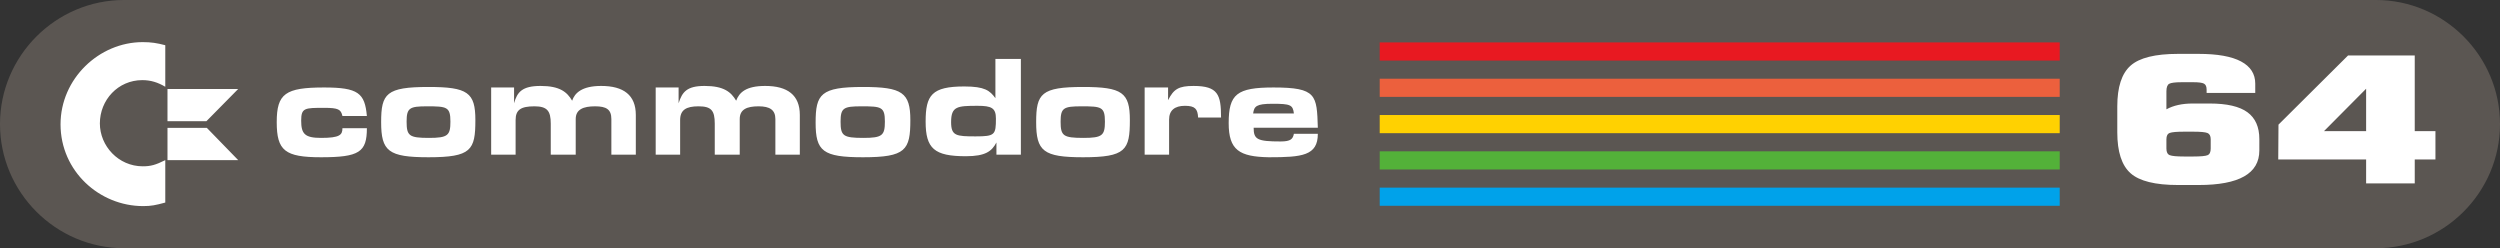 <svg enable-background="new 94 357.575 800 79.424" viewBox="94 357.575 800 79.424" xmlns="http://www.w3.org/2000/svg"><rect x="94" y="357.575" width="800" height="79.424" fill="#333333" stroke="none"/><path d="m133.711 357.575h720.575c21.844 0 39.714 17.87 39.714 39.712 0 21.843-17.87 39.712-39.714 39.712h-720.575c-21.841.001-39.711-17.868-39.711-39.712 0-21.842 17.87-39.712 39.711-39.712z" fill="#5b5652"/><path d="m535.507 371.149h217.601v5.808h-217.601z" fill="#e81921"/><path d="m535.507 382.766h217.601v5.809h-217.601z" fill="#ec603d"/><path d="m535.507 394.383h217.601v5.809h-217.601z" fill="#ffd101"/><path d="m535.507 406h217.601v5.809h-217.601z" fill="#53b139"/><path d="m535.507 417.616h217.601v5.81h-217.601z" fill="#00a2ea"/><path d="m816.987 405.739c0 7.36-6.474 11.04-19.415 11.04h-6.625c-7.293 0-12.354-1.259-15.175-3.772-2.828-2.518-4.24-6.874-4.24-13.071v-8.334c0-6.16 1.412-10.496 4.24-13.012 2.82-2.517 7.882-3.773 15.175-3.773h6.625c6.011 0 10.531.807 13.559 2.422 3.032 1.614 4.548 3.98 4.548 7.096v2.986h-15.563v-1.069c0-.977-.285-1.616-.847-1.917-.565-.298-1.696-.452-3.39-.452h-3.7c-2.104 0-3.453.171-4.044.509-.588.338-.884 1.145-.884 2.421v5.744c2.259-1.238 5.057-1.856 8.395-1.856h5.472c5.497 0 9.516.93 12.055 2.787 2.543 1.858 3.815 4.723 3.815 8.59zm-349.202-20.173h-7.497v21.511h7.822v-11.243c0-2.934 1.794-4.4 5.054-4.4 3.258 0 4.076.977 4.236 3.746h7.336c0-7.333-.979-10.104-8.802-10.104-4.727 0-6.358.979-8.15 4.563v-4.073zm-307.6 12.922h-12.589v10.324h22.627zm10.038-12.444h-22.627v10.323h12.447zm333.581 16.797c-7.496 0-8.637-.652-8.637-4.4h20.54c-.329-10.428-.329-12.874-14.181-12.874-11.74 0-14.348 2.118-14.348 11.407 0 8.64 3.426 10.756 12.88 10.921 10.591 0 15.648-.49 15.648-7.497h-7.663c-.324 1.629-.976 2.443-4.239 2.443zm-8.801-8.963c.325-2.282.975-3.098 6.19-3.098 5.712 0 6.525.327 6.851 3.098zm-291.424.815h7.823c-.651-7.335-2.772-9.127-13.689-9.127-12.389 0-15.16 1.951-15.16 11.083 0 9.127 2.608 11.246 14.181 11.246 12.222 0 14.668-1.631 14.668-9.292h-7.823c0 2.12-.813 3.1-6.845 3.1-5.218 0-6.356-1.305-6.356-5.542 0-4.076 1.138-4.076 7.336-4.076 4.562-.001 5.376.489 5.865 2.608zm181.732 1.3c0-8.799-2.606-10.59-15.158-10.59-13.528 0-15.156 2.281-15.156 11.406 0 9.129 2.279 11.085 15.156 11.085 13.694 0 15.158-2.281 15.158-11.901zm-22.328.493c0-4.402.978-4.89 6.683-4.89 6.356 0 7.496.162 7.496 4.89 0 4.401-.817 5.216-6.846 5.216-6.519 0-7.333-.654-7.333-5.216zm92.574-.493c0-8.799-2.443-10.59-14.991-10.59-13.366 0-14.995 2.113-14.995 11.245 0 9.29 2.28 11.246 14.995 11.246 13.687 0 14.991-2.281 14.991-11.901zm-22.162.493c0-4.402.977-4.89 6.682-4.89 6.357 0 7.498.162 7.498 4.89 0 4.401-.814 5.216-6.845 5.216-6.519 0-7.335-.654-7.335-5.216zm-187.275-.493c0-8.799-2.444-10.59-14.995-10.59-13.529 0-15.159 2.113-15.159 11.245 0 9.29 2.284 11.246 15.159 11.246 13.692 0 14.995-2.281 14.995-11.901zm-22.006.493c0-4.402.978-4.89 6.522-4.89 6.355 0 7.497.162 7.497 4.89 0 4.401-.817 5.216-6.845 5.216-6.36 0-7.174-.654-7.174-5.216zm188.416-20.05v12.55c-1.791-2.445-3.421-3.745-9.94-3.745-10.431 0-12.389 2.771-12.389 11.244 0 8.641 2.772 11.081 12.876 11.081 6.357 0 8.312-1.629 9.78-4.399v3.909h7.823v-30.64zm-5.703 14.998c4.399 0 5.868.65 5.868 4.072 0 5.217-.328 5.709-6.518 5.709-6.195 0-7.824-.167-7.824-4.566 0-5.053 1.956-5.215 8.474-5.215zm-259.937-6.096v-13.293c-2.686-.707-4.526-.993-7.211-.993-14.003 0-26.306 11.741-26.306 26.305 0 14.992 12.443 26.166 26.445 26.166 2.545 0 3.959-.285 7.072-1.134v-13.577c-3.112 1.555-4.666 1.979-7.211 1.979-7.779 0-13.721-6.503-13.721-13.718 0-7.492 5.799-13.859 13.579-13.859 2.687 0 4.949.708 7.353 2.124zm111.614.228h-7.333v21.511h7.824v-11.084c0-3.257 1.63-4.397 6.03-4.397 4.076 0 5.218 1.465 5.218 5.54v9.941h7.986v-11.407c0-3.096 2.442-4.074 6.191-4.074 3.588 0 5.217.978 5.217 4.074v11.407h7.824v-12.712c0-6.353-3.914-9.29-11.083-9.29-6.196 0-8.477 2.283-9.292 4.726-1.629-2.771-3.91-4.726-10.106-4.726-5.867 0-7.498 1.955-8.477 5.542v-5.051zm52.649 0h-7.333v21.511h7.822v-11.084c0-3.257 1.956-4.397 5.865-4.397 4.078 0 5.215 1.304 5.215 5.54v9.941h7.991v-11.407c0-3.096 2.282-4.074 6.031-4.074 3.584 0 5.375 1.14 5.375 4.074v11.407h7.824v-12.712c0-6.353-3.91-9.29-11.082-9.29-6.195 0-8.314 2.119-9.29 4.726-1.631-2.771-3.914-4.726-10.107-4.726-5.704 0-7.17 1.955-8.311 5.542zm562.19 23.045h-6.624v7.661h-15.56v-7.661h-28.121l.078-11.152 22.265-22.138h21.338v24.221h6.624zm-22.184-9.069v-13.573l-13.481 13.573zm-49.735 5.576v-2.983c0-1.054-.348-1.719-1.039-2-.691-.28-2.195-.423-4.506-.423h-3.006c-2.313 0-3.826.131-4.547.396-.717.261-1.075.937-1.075 2.027v2.983c0 1.129.358 1.833 1.075 2.112.721.281 2.233.424 4.547.424h3.006c2.362 0 3.878-.143 4.543-.424.669-.279 1.002-.983 1.002-2.112z" fill="#fff"/></svg>
